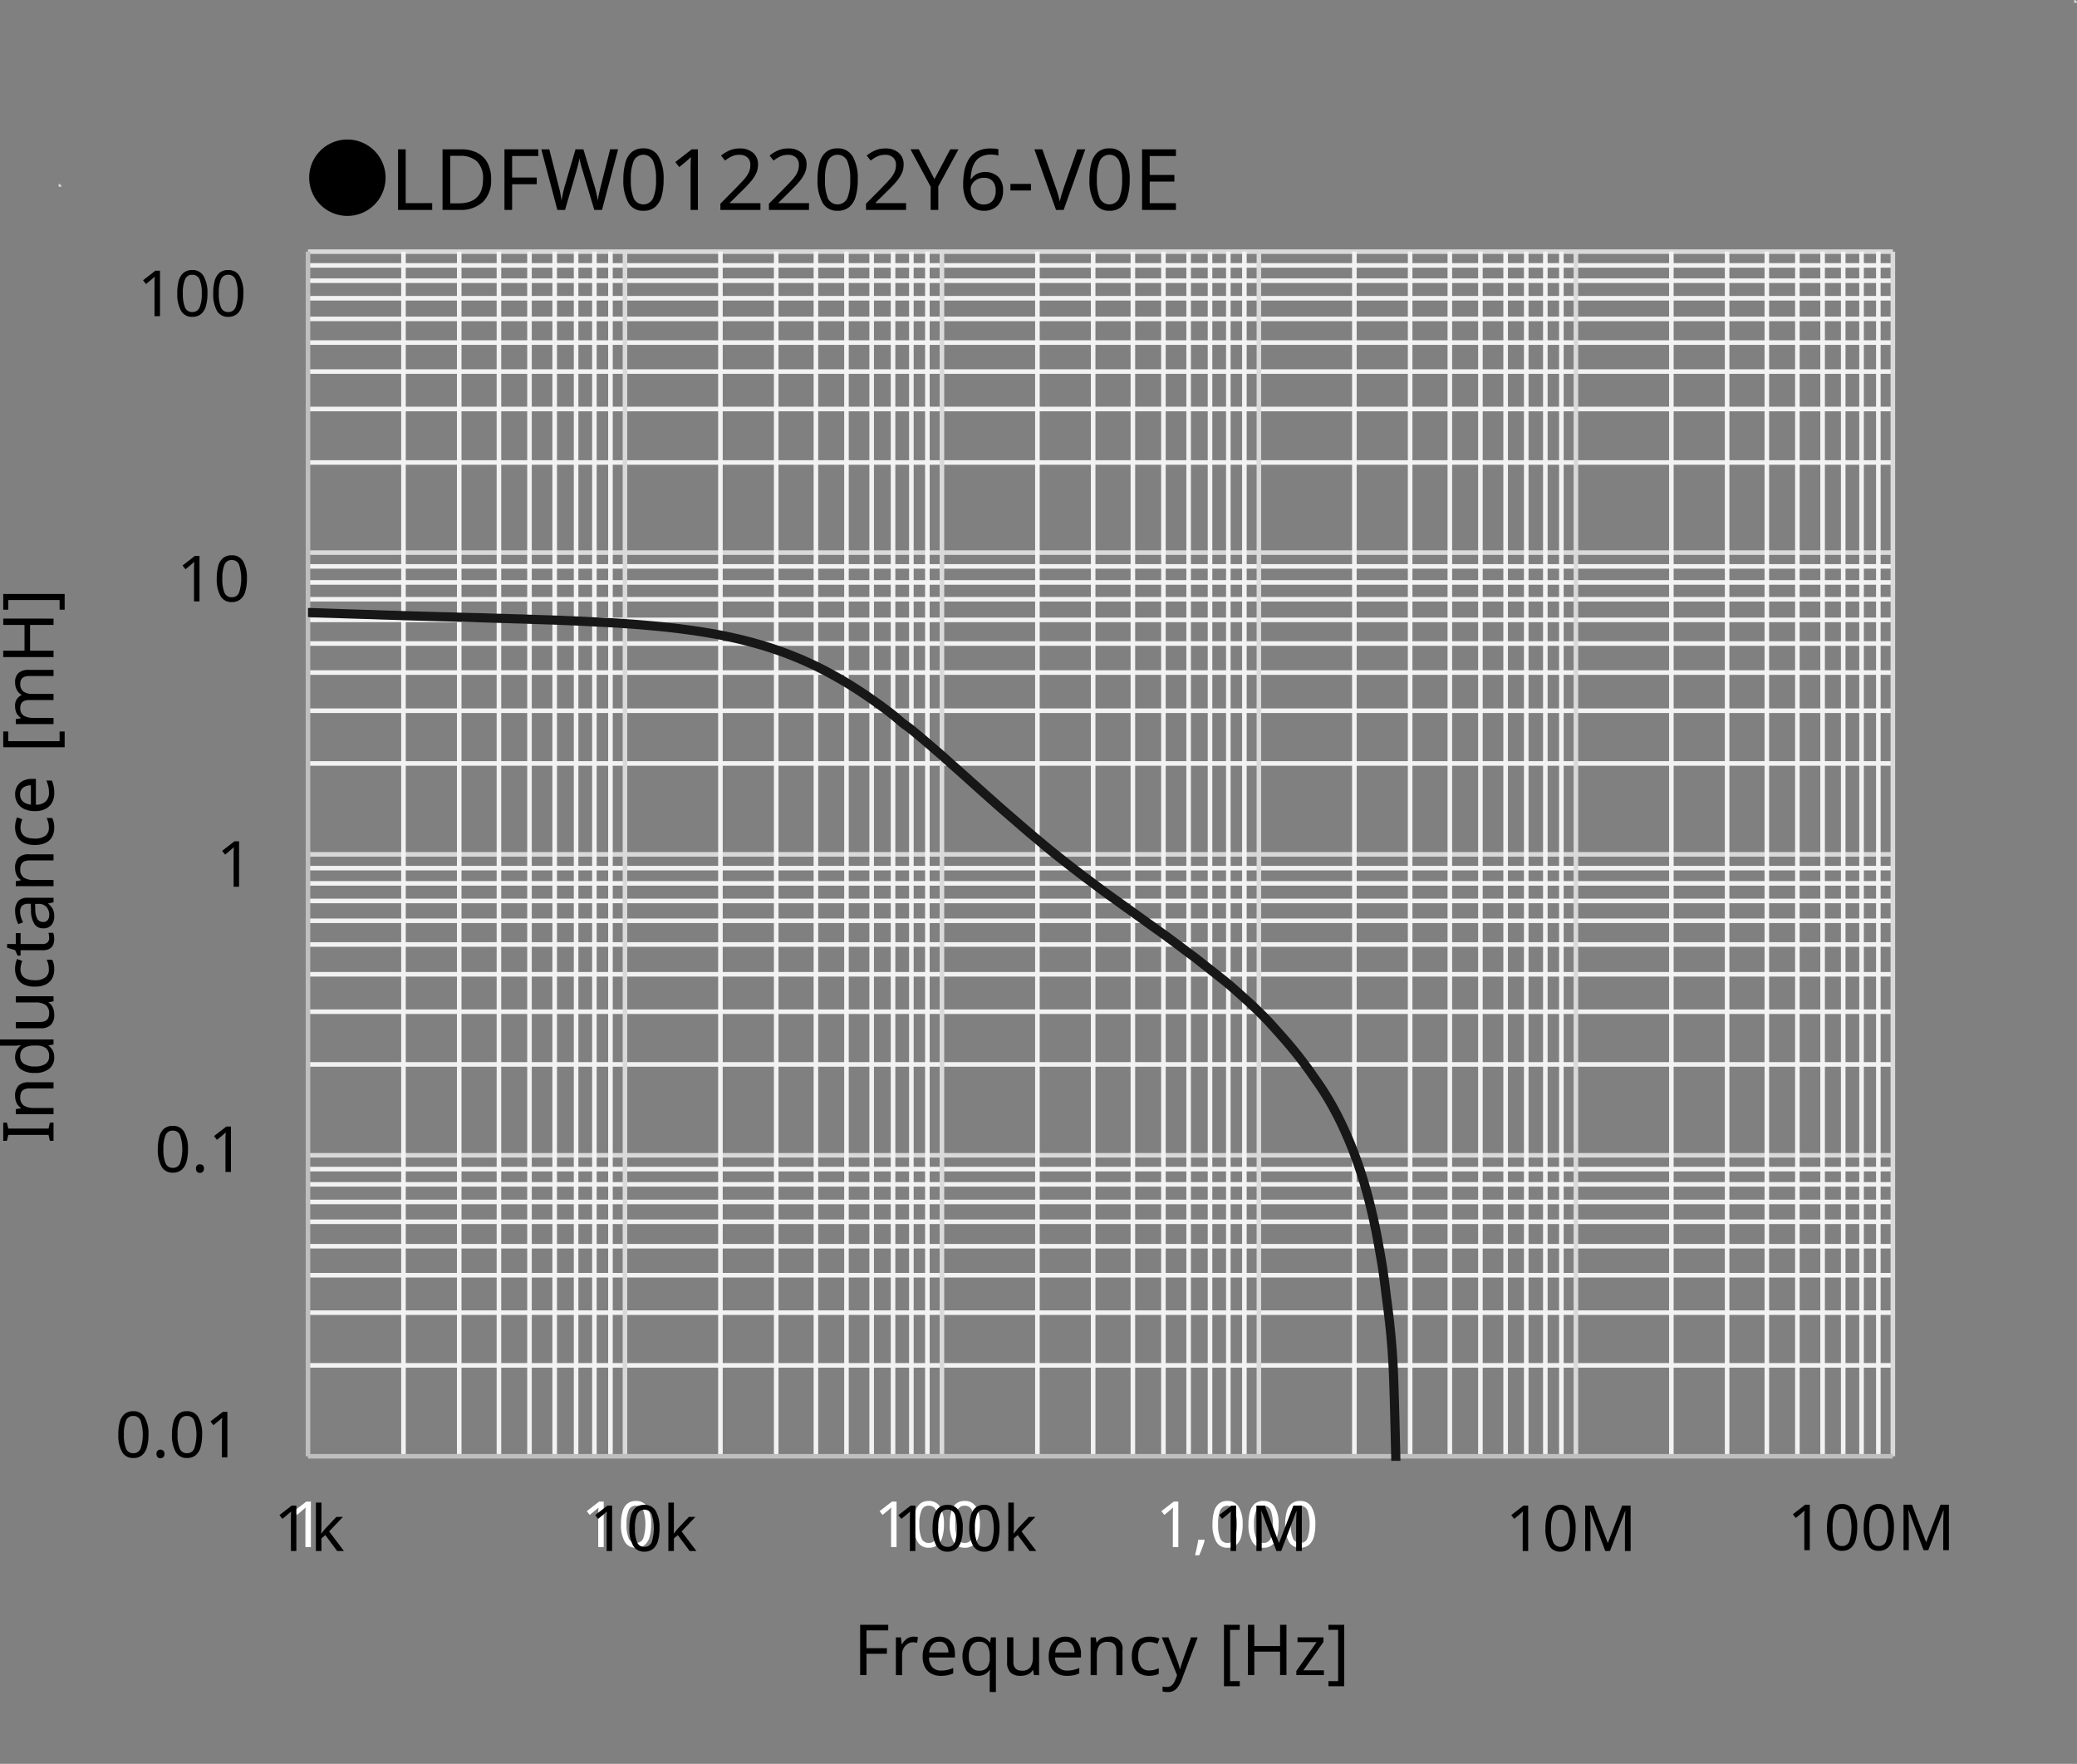 <svg xmlns="http://www.w3.org/2000/svg" xmlns:xlink="http://www.w3.org/1999/xlink" viewBox="0 0 293.692 249.377">
  <rect x="0" y="0" width="293.692" height="249.377" fill="#808080" stroke="none"/>
  <defs>
    <style>
      .cls-1, .cls-4, .cls-5, .cls-6, .cls-8 {
        fill: none;
      }

      .cls-1 {
        clip-rule: evenodd;
      }

      .cls-2 {
        fill: #fff;
      }

      .cls-3 {
        fill: #d9d9d9;
        fill-rule: evenodd;
      }

      .cls-4 {
        stroke: #f2f2f2;
      }

      .cls-4, .cls-5, .cls-6, .cls-8 {
        stroke-linejoin: round;
      }

      .cls-4, .cls-5, .cls-6 {
        stroke-width: 0.648px;
      }

      .cls-5 {
        stroke: #d9d9d9;
      }

      .cls-6 {
        stroke: #bfbfbf;
      }

      .cls-7 {
        clip-path: url(#clip-path);
      }

      .cls-8 {
        stroke: #181717;
        stroke-linecap: round;
        stroke-width: 1.296px;
      }
    </style>
    <clipPath id="clip-path" transform="translate(-0.966 17)">
      <polygon class="cls-1" points="44.517 189.543 269.157 189.543 269.157 18.579 44.517 18.579 44.517 189.543 44.517 189.543"/>
    </clipPath>
  </defs>
  <g id="レイヤー_2" data-name="レイヤー 2">
    <g>
      <g>
        <g>
          <g>
            <path d="M21.961,185.823a6.446,6.446,0,0,1-.215,1.782,2.261,2.261,0,0,1-.689,1.134,1.864,1.864,0,0,1-1.238.4,1.733,1.733,0,0,1-1.606-.877,4.808,4.808,0,0,1-.518-2.435,6.533,6.533,0,0,1,.212-1.782,2.227,2.227,0,0,1,.679-1.13,1.86,1.86,0,0,1,1.233-.391,1.761,1.761,0,0,1,1.611.869A4.674,4.674,0,0,1,21.961,185.823Zm-3.474,0a4.968,4.968,0,0,0,.3,1.98,1.05,1.05,0,0,0,1.03.657,1.064,1.064,0,0,0,1.031-.652,6.465,6.465,0,0,0,0-3.956,1.062,1.062,0,0,0-1.031-.657,1.05,1.05,0,0,0-1.03.657A4.938,4.938,0,0,0,18.487,185.823Z" transform="translate(-0.966 17)"/>
            <path d="M23.1,188.559a.52.52,0,0,1,.549-.6.621.621,0,0,1,.4.135.564.564,0,0,1,.171.468.58.58,0,0,1-.171.468.6.6,0,0,1-.4.144.563.563,0,0,1-.387-.144A.6.6,0,0,1,23.1,188.559Z" transform="translate(-0.966 17)"/>
            <path d="M29.548,185.823a6.446,6.446,0,0,1-.215,1.782,2.268,2.268,0,0,1-.689,1.134,1.864,1.864,0,0,1-1.238.4,1.733,1.733,0,0,1-1.606-.877,4.808,4.808,0,0,1-.518-2.435,6.533,6.533,0,0,1,.212-1.782,2.227,2.227,0,0,1,.679-1.13,1.858,1.858,0,0,1,1.233-.391,1.762,1.762,0,0,1,1.611.869A4.674,4.674,0,0,1,29.548,185.823Zm-3.474,0a4.968,4.968,0,0,0,.3,1.98,1.05,1.05,0,0,0,1.03.657,1.064,1.064,0,0,0,1.031-.652,6.465,6.465,0,0,0,0-3.956,1.062,1.062,0,0,0-1.031-.657,1.05,1.05,0,0,0-1.03.657A4.938,4.938,0,0,0,26.074,185.823Z" transform="translate(-0.966 17)"/>
            <path d="M33.121,189.045h-.774v-4.491q0-.387.009-.621t.027-.486a3.348,3.348,0,0,1-.265.242c-.081.067-.179.151-.293.253l-.684.558-.414-.531,1.737-1.35h.657Z" transform="translate(-0.966 17)"/>
          </g>
          <g>
            <path d="M27.547,145.48a6.439,6.439,0,0,1-.215,1.781,2.268,2.268,0,0,1-.689,1.135,1.869,1.869,0,0,1-1.238.4,1.733,1.733,0,0,1-1.606-.877,4.8,4.8,0,0,1-.518-2.434,6.535,6.535,0,0,1,.212-1.783,2.227,2.227,0,0,1,.679-1.13,1.865,1.865,0,0,1,1.233-.391,1.762,1.762,0,0,1,1.611.869A4.678,4.678,0,0,1,27.547,145.48Zm-3.474,0a4.963,4.963,0,0,0,.3,1.979,1.05,1.05,0,0,0,1.03.657,1.064,1.064,0,0,0,1.031-.652,6.465,6.465,0,0,0,0-3.956,1.061,1.061,0,0,0-1.031-.656,1.049,1.049,0,0,0-1.03.656A4.944,4.944,0,0,0,24.073,145.48Z" transform="translate(-0.966 17)"/>
            <path d="M28.681,148.215a.52.52,0,0,1,.549-.6.621.621,0,0,1,.4.135.564.564,0,0,1,.171.468.582.582,0,0,1-.171.469.6.6,0,0,1-.4.143.567.567,0,0,1-.387-.143A.6.6,0,0,1,28.681,148.215Z" transform="translate(-0.966 17)"/>
            <path d="M33.622,148.7h-.774V144.21q0-.387.009-.621c.006-.155.015-.317.027-.485-.1.095-.184.176-.265.242s-.179.15-.293.253l-.684.557-.414-.531,1.737-1.35h.657Z" transform="translate(-0.966 17)"/>
          </g>
          <path d="M34.77,108.373H34v-4.491q0-.387.009-.621c.006-.156.015-.319.027-.487a3.406,3.406,0,0,1-.266.244c-.081.066-.179.15-.292.252l-.684.558-.415-.531,1.738-1.35h.657Z" transform="translate(-0.966 17)"/>
          <g>
            <path d="M29.176,68.029H28.4V63.538q0-.387.009-.62c.006-.157.015-.319.027-.487a3.583,3.583,0,0,1-.266.243c-.081.066-.178.15-.292.252l-.684.558-.414-.531L28.519,61.6h.657Z" transform="translate(-0.966 17)"/>
            <path d="M35.881,64.807a6.406,6.406,0,0,1-.216,1.782,2.251,2.251,0,0,1-.688,1.134,1.865,1.865,0,0,1-1.238.4,1.735,1.735,0,0,1-1.607-.877,4.809,4.809,0,0,1-.517-2.435,6.541,6.541,0,0,1,.211-1.782,2.221,2.221,0,0,1,.68-1.129,1.858,1.858,0,0,1,1.233-.392,1.762,1.762,0,0,1,1.611.869A4.674,4.674,0,0,1,35.881,64.807Zm-3.474,0a4.968,4.968,0,0,0,.3,1.98,1.05,1.05,0,0,0,1.031.657,1.063,1.063,0,0,0,1.031-.652,6.465,6.465,0,0,0,0-3.956,1.063,1.063,0,0,0-1.031-.657,1.051,1.051,0,0,0-1.031.657A4.941,4.941,0,0,0,32.407,64.807Z" transform="translate(-0.966 17)"/>
          </g>
          <g>
            <path d="M23.59,27.7h-.774V23.21q0-.387.009-.621t.027-.486a3.583,3.583,0,0,1-.266.243c-.081.066-.178.15-.292.252l-.684.558-.414-.531,1.737-1.35h.657Z" transform="translate(-0.966 17)"/>
            <path d="M30.3,24.479a6.406,6.406,0,0,1-.216,1.782,2.259,2.259,0,0,1-.688,1.134,1.865,1.865,0,0,1-1.238.4,1.735,1.735,0,0,1-1.607-.877,4.809,4.809,0,0,1-.517-2.435A6.536,6.536,0,0,1,26.24,22.7a2.221,2.221,0,0,1,.68-1.129,1.858,1.858,0,0,1,1.233-.392,1.763,1.763,0,0,1,1.611.868A4.681,4.681,0,0,1,30.3,24.479Zm-3.474,0a4.947,4.947,0,0,0,.3,1.98,1.049,1.049,0,0,0,1.03.657,1.062,1.062,0,0,0,1.031-.652,4.839,4.839,0,0,0,.31-1.985,4.812,4.812,0,0,0-.31-1.971,1.062,1.062,0,0,0-1.031-.657,1.049,1.049,0,0,0-1.03.657A4.92,4.92,0,0,0,26.821,24.479Z" transform="translate(-0.966 17)"/>
            <path d="M35.38,24.479a6.406,6.406,0,0,1-.216,1.782,2.259,2.259,0,0,1-.688,1.134,1.865,1.865,0,0,1-1.238.4,1.735,1.735,0,0,1-1.607-.877,4.809,4.809,0,0,1-.517-2.435,6.536,6.536,0,0,1,.211-1.782,2.221,2.221,0,0,1,.68-1.129,1.858,1.858,0,0,1,1.233-.392,1.763,1.763,0,0,1,1.611.868A4.681,4.681,0,0,1,35.38,24.479Zm-3.474,0a4.947,4.947,0,0,0,.3,1.98,1.049,1.049,0,0,0,1.03.657,1.062,1.062,0,0,0,1.031-.652,4.839,4.839,0,0,0,.31-1.985,4.812,4.812,0,0,0-.31-1.971,1.062,1.062,0,0,0-1.031-.657,1.049,1.049,0,0,0-1.03.657A4.92,4.92,0,0,0,31.906,24.479Z" transform="translate(-0.966 17)"/>
          </g>
          <path class="cls-2" d="M44.926,201.732h-.774v-4.491q0-.387.009-.621c.006-.155.015-.317.027-.485a3.346,3.346,0,0,1-.266.242c-.081.066-.178.15-.292.253l-.684.558-.414-.532,1.737-1.349h.657Z" transform="translate(-0.966 17)"/>
          <g>
            <path class="cls-2" d="M86.332,201.732h-.774v-4.491q0-.387.009-.621c.006-.155.015-.317.027-.485a3.348,3.348,0,0,1-.265.242c-.081.066-.179.15-.293.253l-.684.558-.414-.532,1.737-1.349h.657Z" transform="translate(-0.966 17)"/>
            <path class="cls-2" d="M93.037,198.511a6.4,6.4,0,0,1-.216,1.781,2.267,2.267,0,0,1-.688,1.135,1.87,1.87,0,0,1-1.238.4,1.732,1.732,0,0,1-1.606-.877,4.794,4.794,0,0,1-.518-2.434,6.531,6.531,0,0,1,.211-1.782,2.227,2.227,0,0,1,.68-1.13,1.858,1.858,0,0,1,1.233-.392,1.762,1.762,0,0,1,1.611.869A4.678,4.678,0,0,1,93.037,198.511Zm-3.474,0a4.959,4.959,0,0,0,.3,1.979,1.048,1.048,0,0,0,1.03.657,1.062,1.062,0,0,0,1.031-.652,6.465,6.465,0,0,0,0-3.956,1.063,1.063,0,0,0-1.031-.656,1.05,1.05,0,0,0-1.03.656A4.947,4.947,0,0,0,89.563,198.511Z" transform="translate(-0.966 17)"/>
          </g>
          <g>
            <path class="cls-2" d="M127.738,201.732h-.774v-4.491q0-.387.01-.621c0-.155.014-.317.026-.485a3.348,3.348,0,0,1-.265.242c-.081.066-.179.15-.293.253l-.684.558-.414-.532,1.738-1.349h.656Z" transform="translate(-0.966 17)"/>
            <path class="cls-2" d="M134.443,198.511a6.439,6.439,0,0,1-.215,1.781,2.275,2.275,0,0,1-.689,1.135,1.869,1.869,0,0,1-1.238.4,1.733,1.733,0,0,1-1.606-.877,4.8,4.8,0,0,1-.518-2.434,6.528,6.528,0,0,1,.212-1.782,2.219,2.219,0,0,1,.679-1.13,1.86,1.86,0,0,1,1.233-.392,1.762,1.762,0,0,1,1.611.869A4.678,4.678,0,0,1,134.443,198.511Zm-3.474,0a4.959,4.959,0,0,0,.3,1.979,1.049,1.049,0,0,0,1.03.657,1.062,1.062,0,0,0,1.031-.652,6.465,6.465,0,0,0,0-3.956,1.063,1.063,0,0,0-1.031-.656,1.051,1.051,0,0,0-1.03.656A4.947,4.947,0,0,0,130.969,198.511Z" transform="translate(-0.966 17)"/>
            <path class="cls-2" d="M139.528,198.511a6.4,6.4,0,0,1-.216,1.781,2.267,2.267,0,0,1-.688,1.135,1.869,1.869,0,0,1-1.238.4,1.733,1.733,0,0,1-1.606-.877,4.8,4.8,0,0,1-.518-2.434,6.528,6.528,0,0,1,.212-1.782,2.219,2.219,0,0,1,.679-1.13,1.858,1.858,0,0,1,1.233-.392,1.762,1.762,0,0,1,1.611.869A4.678,4.678,0,0,1,139.528,198.511Zm-3.474,0a4.959,4.959,0,0,0,.3,1.979,1.049,1.049,0,0,0,1.03.657,1.062,1.062,0,0,0,1.031-.652,6.465,6.465,0,0,0,0-3.956,1.063,1.063,0,0,0-1.031-.656,1.051,1.051,0,0,0-1.03.656A4.947,4.947,0,0,0,136.054,198.511Z" transform="translate(-0.966 17)"/>
          </g>
          <g>
            <path class="cls-2" d="M167.583,201.732h-.775v-4.491q0-.387.009-.621c.006-.155.016-.317.027-.485a3.181,3.181,0,0,1-.265.242c-.081.066-.179.15-.292.253l-.685.558-.414-.532,1.737-1.349h.658Z" transform="translate(-0.966 17)"/>
            <path class="cls-2" d="M171.246,200.689l.062.1a10.443,10.443,0,0,1-.342,1.049c-.143.381-.288.733-.431,1.058h-.585q.126-.513.257-1.125t.193-1.08Z" transform="translate(-0.966 17)"/>
            <path class="cls-2" d="M176.681,198.511a6.4,6.4,0,0,1-.216,1.781,2.274,2.274,0,0,1-.688,1.135,1.869,1.869,0,0,1-1.237.4,1.734,1.734,0,0,1-1.607-.877,4.8,4.8,0,0,1-.517-2.434,6.574,6.574,0,0,1,.21-1.782,2.22,2.22,0,0,1,.68-1.13,1.859,1.859,0,0,1,1.234-.392,1.761,1.761,0,0,1,1.61.869A4.678,4.678,0,0,1,176.681,198.511Zm-3.473,0a4.965,4.965,0,0,0,.3,1.979,1.05,1.05,0,0,0,1.032.657,1.062,1.062,0,0,0,1.03-.652,6.465,6.465,0,0,0,0-3.956,1.138,1.138,0,0,0-2.062,0A4.953,4.953,0,0,0,173.208,198.511Z" transform="translate(-0.966 17)"/>
            <path class="cls-2" d="M181.766,198.511a6.4,6.4,0,0,1-.216,1.781,2.274,2.274,0,0,1-.688,1.135,1.869,1.869,0,0,1-1.237.4,1.734,1.734,0,0,1-1.607-.877,4.794,4.794,0,0,1-.518-2.434,6.57,6.57,0,0,1,.211-1.782,2.22,2.22,0,0,1,.68-1.13,1.859,1.859,0,0,1,1.234-.392,1.761,1.761,0,0,1,1.61.869A4.678,4.678,0,0,1,181.766,198.511Zm-3.474,0a4.962,4.962,0,0,0,.3,1.979,1.05,1.05,0,0,0,1.032.657,1.062,1.062,0,0,0,1.03-.652,6.465,6.465,0,0,0,0-3.956,1.138,1.138,0,0,0-2.062,0A4.95,4.95,0,0,0,178.292,198.511Z" transform="translate(-0.966 17)"/>
            <path class="cls-2" d="M186.958,198.511a6.439,6.439,0,0,1-.215,1.781,2.275,2.275,0,0,1-.689,1.135,1.866,1.866,0,0,1-1.237.4,1.734,1.734,0,0,1-1.607-.877,4.805,4.805,0,0,1-.517-2.434,6.531,6.531,0,0,1,.211-1.782,2.212,2.212,0,0,1,.679-1.13,1.859,1.859,0,0,1,1.234-.392,1.759,1.759,0,0,1,1.61.869A4.668,4.668,0,0,1,186.958,198.511Zm-3.473,0a4.944,4.944,0,0,0,.3,1.979,1.05,1.05,0,0,0,1.031.657,1.062,1.062,0,0,0,1.03-.652,6.446,6.446,0,0,0,0-3.956,1.137,1.137,0,0,0-2.061,0A4.932,4.932,0,0,0,183.485,198.511Z" transform="translate(-0.966 17)"/>
          </g>
          <g>
            <path d="M8.536,141.726v2.569H8.018l-.189-.837H2.141l-.2.837H1.424v-2.569h.518l.2.836H7.829l.189-.836Z" transform="translate(-0.966 17)"/>
            <path d="M3.1,137.951a2.01,2.01,0,0,1,.467-1.444,2,2,0,0,1,1.495-.488H8.536v.866H5.119q-1.284,0-1.285,1.2a1.375,1.375,0,0,0,.5,1.226,2.549,2.549,0,0,0,1.434.339H8.536v.876H3.2v-.707l.727-.13v-.05a1.576,1.576,0,0,1-.622-.717A2.352,2.352,0,0,1,3.1,137.951Z" transform="translate(-0.966 17)"/>
            <path d="M8.635,132.5a2,2,0,0,1-.692,1.594,3.094,3.094,0,0,1-2.067.6,3.115,3.115,0,0,1-2.076-.6,2.231,2.231,0,0,1-.473-2.61,2.141,2.141,0,0,1,.557-.642v-.06c-.086.014-.214.027-.383.04s-.3.02-.4.02H.966v-.876h7.57v.707l-.718.129v.04a2.054,2.054,0,0,1,.578.638A1.961,1.961,0,0,1,8.635,132.5Zm-.727-.14a1.386,1.386,0,0,0-.463-1.189,2.337,2.337,0,0,0-1.4-.344H5.886a2.944,2.944,0,0,0-1.529.328,1.315,1.315,0,0,0-.532,1.216,1.17,1.17,0,0,0,.562,1.061,2.823,2.823,0,0,0,1.509.353,2.656,2.656,0,0,0,1.484-.353A1.2,1.2,0,0,0,7.908,132.362Z" transform="translate(-0.966 17)"/>
            <path d="M3.2,123.857H8.536v.717l-.707.13v.04a1.521,1.521,0,0,1,.612.717,2.486,2.486,0,0,1,.194.976,2.044,2.044,0,0,1-.463,1.455,1.962,1.962,0,0,1-1.479.487H3.2v-.886H6.633q1.275,0,1.275-1.185a1.393,1.393,0,0,0-.5-1.231,2.523,2.523,0,0,0-1.434-.344H3.2Z" transform="translate(-0.966 17)"/>
            <path d="M8.635,120.053a2.667,2.667,0,0,1-.289,1.265,2.023,2.023,0,0,1-.9.862,3.38,3.38,0,0,1-1.554.313,3.455,3.455,0,0,1-1.6-.323,2.057,2.057,0,0,1-.906-.892,2.8,2.8,0,0,1-.288-1.285,3.651,3.651,0,0,1,.084-.782,2.794,2.794,0,0,1,.2-.622l.727.268a5.451,5.451,0,0,0-.169.559,2.469,2.469,0,0,0-.08.6q0,1.575,2.022,1.574a2.437,2.437,0,0,0,1.479-.384,1.33,1.33,0,0,0,.513-1.14,2.993,2.993,0,0,0-.089-.767,3.652,3.652,0,0,0-.22-.617h.777a2.493,2.493,0,0,1,.215.593A3.569,3.569,0,0,1,8.635,120.053Z" transform="translate(-0.966 17)"/>
            <path d="M7.918,115.63a2.874,2.874,0,0,0-.03-.408,1.611,1.611,0,0,0-.079-.338h.667a1.473,1.473,0,0,1,.114.4,2.916,2.916,0,0,1,.045.5,2.03,2.03,0,0,1-.144.773,1.19,1.19,0,0,1-.5.572,1.923,1.923,0,0,1-1.006.22H3.875v.757H3.456l-.349-.768-1.135-.348v-.518H3.2v-1.544h.678v1.544H6.962a.979.979,0,0,0,.722-.235A.812.812,0,0,0,7.918,115.63Z" transform="translate(-0.966 17)"/>
            <path d="M3.107,111.846a2.083,2.083,0,0,1,.429-1.445,1.767,1.767,0,0,1,1.364-.468H8.536v.637l-.757.17v.039a2.445,2.445,0,0,1,.647.738,2.242,2.242,0,0,1,.209,1.055,1.864,1.864,0,0,1-.383,1.2,1.444,1.444,0,0,1-1.2.479,1.4,1.4,0,0,1-1.23-.628,3.631,3.631,0,0,1-.473-1.932l-.031-.906H5a1.208,1.208,0,0,0-.926.288,1.185,1.185,0,0,0-.26.818,2.536,2.536,0,0,0,.125.8,5.755,5.755,0,0,0,.284.707l-.658.269a4.043,4.043,0,0,1-.323-.826A3.661,3.661,0,0,1,3.107,111.846ZM5.926,110.8l.03.787a2.648,2.648,0,0,0,.319,1.379.916.916,0,0,0,.787.384.774.774,0,0,0,.657-.275,1.124,1.124,0,0,0,.209-.7,1.7,1.7,0,0,0-.373-1.12A1.406,1.406,0,0,0,6.4,110.8Z" transform="translate(-0.966 17)"/>
            <path d="M3.1,105.721a2.013,2.013,0,0,1,.467-1.445,2,2,0,0,1,1.495-.488H8.536v.866H5.119q-1.284,0-1.285,1.2a1.373,1.373,0,0,0,.5,1.225,2.541,2.541,0,0,0,1.434.339H8.536v.876H3.2v-.707l.727-.13v-.05a1.579,1.579,0,0,1-.622-.716A2.352,2.352,0,0,1,3.1,105.721Z" transform="translate(-0.966 17)"/>
            <path d="M8.635,100.023a2.667,2.667,0,0,1-.289,1.265,2.026,2.026,0,0,1-.9.861,3.38,3.38,0,0,1-1.554.314,3.455,3.455,0,0,1-1.6-.323,2.052,2.052,0,0,1-.906-.892A2.8,2.8,0,0,1,3.1,99.963a3.635,3.635,0,0,1,.084-.781,2.787,2.787,0,0,1,.2-.623l.727.269a5.278,5.278,0,0,0-.169.558,2.469,2.469,0,0,0-.08.6q0,1.573,2.022,1.574a2.444,2.444,0,0,0,1.479-.383,1.332,1.332,0,0,0,.513-1.141,2.993,2.993,0,0,0-.089-.767,3.728,3.728,0,0,0-.22-.618h.777a2.525,2.525,0,0,1,.215.593A3.585,3.585,0,0,1,8.635,100.023Z" transform="translate(-0.966 17)"/>
            <path d="M3.1,95.322a2.24,2.24,0,0,1,.3-1.175,1.952,1.952,0,0,1,.842-.762,2.872,2.872,0,0,1,1.27-.264h.528v3.655a2.014,2.014,0,0,0,1.379-.463,1.616,1.616,0,0,0,.473-1.24,3.816,3.816,0,0,0-.095-.9,5.147,5.147,0,0,0-.273-.813h.767a4.252,4.252,0,0,1,.264.808,4.642,4.642,0,0,1,.084.945,2.819,2.819,0,0,1-.308,1.345,2.156,2.156,0,0,1-.917.9,3.166,3.166,0,0,1-1.5.325,3.524,3.524,0,0,1-1.5-.294,2.175,2.175,0,0,1-1.3-2.067Zm.716.01a1.267,1.267,0,0,0,.4.991,1.9,1.9,0,0,0,1.12.433V94.037a1.872,1.872,0,0,0-1.1.319A1.128,1.128,0,0,0,3.814,95.332Z" transform="translate(-0.966 17)"/>
            <path d="M10.109,86.418v2.23H1.424v-2.23h.717v1.374H9.392V86.418Z" transform="translate(-0.966 17)"/>
            <path d="M3.1,79.516a1.791,1.791,0,0,1,.467-1.354,2.108,2.108,0,0,1,1.495-.449H8.536v.867H5.1q-1.266,0-1.266,1.086a1.293,1.293,0,0,0,.449,1.11,2.158,2.158,0,0,0,1.3.334H8.536v.866H5.1q-1.266,0-1.266,1.1a1.207,1.207,0,0,0,.5,1.116,2.748,2.748,0,0,0,1.434.308H8.536v.876H3.2v-.707l.727-.129v-.05a1.561,1.561,0,0,1-.622-.672,2.05,2.05,0,0,1-.2-.9,1.579,1.579,0,0,1,.9-1.634V81.23a1.669,1.669,0,0,1-.678-.728A2.254,2.254,0,0,1,3.1,79.516Z" transform="translate(-0.966 17)"/>
            <path d="M8.536,70.462v.9H5.219V75H8.536v.9H1.424V75H4.432V71.359H1.424v-.9Z" transform="translate(-0.966 17)"/>
            <path d="M9.392,69.208V67.833H2.141v1.375H1.424V66.977h8.685v2.231Z" transform="translate(-0.966 17)"/>
          </g>
          <g>
            <path d="M123.492,219.834h-.9v-7.111h3.973v.787h-3.077v2.519h2.888v.787h-2.888Z" transform="translate(-0.966 17)"/>
            <path d="M130.135,214.4c.1,0,.206,0,.319.015a2.541,2.541,0,0,1,.309.045l-.11.807a2.516,2.516,0,0,0-.288-.05,2.245,2.245,0,0,0-.289-.021,1.425,1.425,0,0,0-.767.225,1.612,1.612,0,0,0-.573.627,1.979,1.979,0,0,0-.214.941v2.849h-.876V214.5h.716l.1.977h.04a2.517,2.517,0,0,1,.663-.757A1.539,1.539,0,0,1,130.135,214.4Z" transform="translate(-0.966 17)"/>
            <path d="M133.791,214.4a2.243,2.243,0,0,1,1.175.3,1.963,1.963,0,0,1,.762.842,2.872,2.872,0,0,1,.264,1.27v.528h-3.656a2.017,2.017,0,0,0,.464,1.38,1.616,1.616,0,0,0,1.24.473,3.875,3.875,0,0,0,.9-.095,5.045,5.045,0,0,0,.812-.274v.767a4.2,4.2,0,0,1-.807.264,4.639,4.639,0,0,1-.946.085,2.808,2.808,0,0,1-1.345-.309,2.17,2.17,0,0,1-.9-.916,3.17,3.17,0,0,1-.324-1.5,3.524,3.524,0,0,1,.294-1.5,2.232,2.232,0,0,1,.827-.966A2.266,2.266,0,0,1,133.791,214.4Zm-.01.717a1.262,1.262,0,0,0-.991.4,1.9,1.9,0,0,0-.434,1.12h2.72a1.882,1.882,0,0,0-.319-1.1A1.127,1.127,0,0,0,133.781,215.113Z" transform="translate(-0.966 17)"/>
            <path d="M140.912,222.225v-2.282c0-.119,0-.258.009-.418a3.39,3.39,0,0,1,.04-.408H140.9a1.927,1.927,0,0,1-.633.577,2.015,2.015,0,0,1-1.041.24,1.978,1.978,0,0,1-1.568-.693,3.836,3.836,0,0,1,.009-4.143,2.011,2.011,0,0,1,1.589-.7,1.977,1.977,0,0,1,1.026.239,2.006,2.006,0,0,1,.637.588h.04l.13-.728h.7v7.73Zm-1.514-3.019a1.377,1.377,0,0,0,1.165-.453,2.309,2.309,0,0,0,.358-1.389v-.179a2.859,2.859,0,0,0-.338-1.539,1.325,1.325,0,0,0-1.206-.523,1.168,1.168,0,0,0-1.065.563,2.845,2.845,0,0,0-.349,1.508,2.693,2.693,0,0,0,.349,1.48A1.2,1.2,0,0,0,139.4,219.206Z" transform="translate(-0.966 17)"/>
            <path d="M147.894,214.5v5.339h-.717l-.13-.707h-.04a1.523,1.523,0,0,1-.716.612,2.469,2.469,0,0,1-.976.195,2.045,2.045,0,0,1-1.455-.463,1.963,1.963,0,0,1-.487-1.48v-3.5h.885v3.437q0,1.274,1.186,1.274a1.389,1.389,0,0,0,1.23-.5,2.518,2.518,0,0,0,.344-1.435V214.5Z" transform="translate(-0.966 17)"/>
            <path d="M151.619,214.4a2.243,2.243,0,0,1,1.175.3,1.963,1.963,0,0,1,.762.842,2.872,2.872,0,0,1,.264,1.27v.528h-3.655a2.021,2.021,0,0,0,.462,1.38,1.619,1.619,0,0,0,1.241.473,3.875,3.875,0,0,0,.9-.095,5.012,5.012,0,0,0,.812-.274v.767a4.173,4.173,0,0,1-.807.264,4.639,4.639,0,0,1-.946.085,2.813,2.813,0,0,1-1.345-.309,2.165,2.165,0,0,1-.9-.916,3.17,3.17,0,0,1-.324-1.5,3.524,3.524,0,0,1,.294-1.5,2.244,2.244,0,0,1,.826-.966A2.272,2.272,0,0,1,151.619,214.4Zm-.01.717a1.264,1.264,0,0,0-.991.4,1.9,1.9,0,0,0-.434,1.12h2.72a1.868,1.868,0,0,0-.32-1.1A1.125,1.125,0,0,0,151.609,215.113Z" transform="translate(-0.966 17)"/>
            <path d="M157.753,214.4a1.7,1.7,0,0,1,1.933,1.962v3.476h-.866v-3.416q0-1.284-1.195-1.285a1.377,1.377,0,0,0-1.226.5,2.541,2.541,0,0,0-.339,1.434v2.769h-.876V214.5h.707l.13.728h.05a1.567,1.567,0,0,1,.717-.623A2.348,2.348,0,0,1,157.753,214.4Z" transform="translate(-0.966 17)"/>
            <path d="M163.452,219.934a2.68,2.68,0,0,1-1.266-.289,2.034,2.034,0,0,1-.861-.9,3.377,3.377,0,0,1-.314-1.554,3.46,3.46,0,0,1,.323-1.6,2.052,2.052,0,0,1,.892-.906,2.79,2.79,0,0,1,1.285-.289,3.576,3.576,0,0,1,.782.085,2.77,2.77,0,0,1,.623.2l-.269.727a5.36,5.36,0,0,0-.559-.17,2.464,2.464,0,0,0-.6-.079q-1.575,0-1.575,2.022a2.439,2.439,0,0,0,.384,1.479,1.333,1.333,0,0,0,1.141.513,2.982,2.982,0,0,0,.766-.09,3.787,3.787,0,0,0,.618-.219v.777a2.421,2.421,0,0,1-.593.213A3.51,3.51,0,0,1,163.452,219.934Z" transform="translate(-0.966 17)"/>
            <path d="M165.253,214.5h.937l1.155,3.038q.15.41.269.767a5.029,5.029,0,0,1,.179.687h.04c.041-.166.1-.383.19-.652s.176-.539.269-.812l1.085-3.028h.947l-2.3,6.076a3.475,3.475,0,0,1-.728,1.205,1.62,1.62,0,0,1-1.214.449,3.01,3.01,0,0,1-.419-.026q-.18-.024-.309-.054v-.7c.073.014.161.027.264.04a2.409,2.409,0,0,0,.324.02,1.037,1.037,0,0,0,.737-.259,1.847,1.847,0,0,0,.448-.686l.279-.708Z" transform="translate(-0.966 17)"/>
            <path d="M176.27,221.407h-2.231v-8.684h2.231v.716H174.9v7.251h1.375Z" transform="translate(-0.966 17)"/>
            <path d="M182.873,219.834h-.9v-3.316h-3.645v3.316h-.9v-7.111h.9v3.008h3.645v-3.008h.9Z" transform="translate(-0.966 17)"/>
            <path d="M188.171,219.834h-3.9v-.578l2.868-4.083h-2.7V214.5H188.1v.657l-2.828,4h2.9Z" transform="translate(-0.966 17)"/>
            <path d="M188.809,220.69h1.374v-7.251h-1.374v-.716h2.232v8.684h-2.232Z" transform="translate(-0.966 17)"/>
          </g>
          <g>
            <path d="M42.871,202.287H42.1V197.8q0-.387.009-.621c.006-.155.015-.318.027-.486a3.586,3.586,0,0,1-.265.243c-.081.066-.179.15-.293.253l-.684.557-.414-.531,1.737-1.35h.657Z" transform="translate(-0.966 17)"/>
            <path d="M46.417,195.447v3.574c0,.1,0,.221-.013.377s-.017.291-.023.405h.036c.036-.048.09-.116.162-.207l.221-.275c.075-.092.139-.169.193-.229l1.539-1.629h.927l-1.953,2.061,2.088,2.763H48.64l-1.674-2.25-.549.477v1.773h-.783v-6.84Z" transform="translate(-0.966 17)"/>
            <path d="M87.52,202.287h-.774V197.8q0-.387.009-.621c.006-.155.015-.318.027-.486a3.583,3.583,0,0,1-.266.243c-.081.066-.179.15-.292.253l-.684.557-.415-.531,1.738-1.35h.657Z" transform="translate(-0.966 17)"/>
            <path d="M94.225,199.065a6.438,6.438,0,0,1-.216,1.782,2.261,2.261,0,0,1-.689,1.134,1.863,1.863,0,0,1-1.237.4,1.734,1.734,0,0,1-1.607-.877,4.806,4.806,0,0,1-.518-2.435,6.533,6.533,0,0,1,.212-1.782,2.229,2.229,0,0,1,.68-1.13,1.863,1.863,0,0,1,1.233-.391,1.76,1.76,0,0,1,1.61.869A4.676,4.676,0,0,1,94.225,199.065Zm-3.475,0a4.968,4.968,0,0,0,.3,1.98,1.051,1.051,0,0,0,1.031.657,1.063,1.063,0,0,0,1.03-.652,6.465,6.465,0,0,0,0-3.956,1.137,1.137,0,0,0-2.061,0A4.938,4.938,0,0,0,90.75,199.065Z" transform="translate(-0.966 17)"/>
            <path d="M96.258,195.447v3.574c0,.1,0,.221-.013.377s-.016.291-.022.405h.035c.036-.048.091-.116.162-.207l.221-.275c.075-.092.139-.169.193-.229l1.54-1.629H99.3l-1.952,2.061,2.088,2.763h-.955l-1.673-2.25-.55.477v1.773h-.782v-6.84Z" transform="translate(-0.966 17)"/>
            <path d="M130.4,202.287h-.774V197.8q0-.387.009-.621c.006-.155.015-.318.027-.486a3.586,3.586,0,0,1-.265.243c-.081.066-.179.15-.293.253l-.684.557-.414-.531,1.737-1.35h.657Z" transform="translate(-0.966 17)"/>
            <path d="M137.1,199.065a6.4,6.4,0,0,1-.216,1.782,2.259,2.259,0,0,1-.688,1.134,1.865,1.865,0,0,1-1.238.4,1.732,1.732,0,0,1-1.606-.877,4.8,4.8,0,0,1-.518-2.435,6.536,6.536,0,0,1,.211-1.782,2.235,2.235,0,0,1,.68-1.13,1.863,1.863,0,0,1,1.233-.391,1.762,1.762,0,0,1,1.611.869A4.677,4.677,0,0,1,137.1,199.065Zm-3.474,0a4.968,4.968,0,0,0,.3,1.98,1.049,1.049,0,0,0,1.03.657,1.064,1.064,0,0,0,1.031-.652,6.465,6.465,0,0,0,0-3.956,1.061,1.061,0,0,0-1.031-.656,1.048,1.048,0,0,0-1.03.656A4.938,4.938,0,0,0,133.626,199.065Z" transform="translate(-0.966 17)"/>
            <path d="M142.293,199.065a6.4,6.4,0,0,1-.216,1.782,2.266,2.266,0,0,1-.688,1.134,1.865,1.865,0,0,1-1.238.4,1.735,1.735,0,0,1-1.607-.877,4.807,4.807,0,0,1-.517-2.435,6.536,6.536,0,0,1,.211-1.782,2.229,2.229,0,0,1,.68-1.13,1.863,1.863,0,0,1,1.233-.391,1.76,1.76,0,0,1,1.611.869A4.677,4.677,0,0,1,142.293,199.065Zm-3.474,0a4.95,4.95,0,0,0,.3,1.98,1.049,1.049,0,0,0,1.03.657,1.064,1.064,0,0,0,1.031-.652,6.446,6.446,0,0,0,0-3.956,1.061,1.061,0,0,0-1.031-.656,1.048,1.048,0,0,0-1.03.656A4.92,4.92,0,0,0,138.819,199.065Z" transform="translate(-0.966 17)"/>
            <path d="M144.327,195.447v3.574c0,.1,0,.221-.014.377s-.017.291-.022.405h.036c.036-.048.09-.116.162-.207l.22-.275c.076-.092.14-.169.194-.229l1.539-1.629h.927l-1.953,2.061,2.087,2.763h-.953l-1.675-2.25-.548.477v1.773h-.784v-6.84Z" transform="translate(-0.966 17)"/>
            <path d="M175.754,202.287h-.774V197.8q0-.387.009-.621c.006-.155.015-.318.027-.486a3.394,3.394,0,0,1-.266.243c-.081.066-.178.15-.292.253l-.684.557-.414-.531,1.737-1.35h.657Z" transform="translate(-0.966 17)"/>
            <path d="M181.459,202.287l-2.115-5.634h-.036c.019.186.033.437.045.751s.019.644.019.986v3.9h-.747v-6.426h1.2l1.979,5.265h.036l2.016-5.265h1.189v6.426h-.8v-3.951q0-.468.022-.927c.015-.3.029-.554.04-.747h-.036l-2.142,5.625Z" transform="translate(-0.966 17)"/>
            <path d="M217.054,202.287h-.774V197.8q0-.387.009-.621c.005-.155.015-.318.027-.486a3.583,3.583,0,0,1-.266.243c-.081.066-.178.15-.292.253l-.684.557-.414-.531,1.737-1.35h.657Z" transform="translate(-0.966 17)"/>
            <path d="M223.759,199.065a6.4,6.4,0,0,1-.216,1.782,2.266,2.266,0,0,1-.688,1.134,1.863,1.863,0,0,1-1.237.4,1.734,1.734,0,0,1-1.607-.877,4.807,4.807,0,0,1-.517-2.435,6.536,6.536,0,0,1,.211-1.782,2.221,2.221,0,0,1,.679-1.13,1.864,1.864,0,0,1,1.234-.391,1.76,1.76,0,0,1,1.61.869A4.667,4.667,0,0,1,223.759,199.065Zm-3.473,0a4.974,4.974,0,0,0,.3,1.98,1.139,1.139,0,0,0,2.062.005,6.465,6.465,0,0,0,0-3.956,1.138,1.138,0,0,0-2.062,0A4.944,4.944,0,0,0,220.286,199.065Z" transform="translate(-0.966 17)"/>
            <path d="M227.954,202.287l-2.116-5.634H225.8c.019.186.033.437.045.751s.019.644.019.986v3.9h-.747v-6.426h1.2l1.979,5.265h.037l2.015-5.265h1.189v6.426h-.8v-3.951q0-.468.022-.927c.015-.3.029-.554.04-.747h-.036l-2.141,5.625Z" transform="translate(-0.966 17)"/>
          </g>
          <g>
            <path d="M256.871,202.17H256.1v-4.491q0-.387.009-.621t.027-.486a3.348,3.348,0,0,1-.265.242c-.081.067-.179.151-.293.253l-.684.558-.414-.531,1.737-1.35h.657Z" transform="translate(-0.966 17)"/>
            <path d="M263.576,198.948a6.443,6.443,0,0,1-.216,1.782,2.254,2.254,0,0,1-.689,1.134,1.861,1.861,0,0,1-1.237.4,1.732,1.732,0,0,1-1.606-.877,4.8,4.8,0,0,1-.518-2.435,6.536,6.536,0,0,1,.211-1.782,2.235,2.235,0,0,1,.68-1.13,1.858,1.858,0,0,1,1.233-.391,1.759,1.759,0,0,1,1.61.869A4.664,4.664,0,0,1,263.576,198.948Zm-3.474,0a4.968,4.968,0,0,0,.3,1.98,1.049,1.049,0,0,0,1.03.657,1.062,1.062,0,0,0,1.03-.652,6.446,6.446,0,0,0,0-3.956,1.061,1.061,0,0,0-1.03-.657,1.049,1.049,0,0,0-1.03.657A4.938,4.938,0,0,0,260.1,198.948Z" transform="translate(-0.966 17)"/>
            <path d="M268.769,198.948a6.406,6.406,0,0,1-.216,1.782,2.266,2.266,0,0,1-.688,1.134,1.868,1.868,0,0,1-1.239.4,1.734,1.734,0,0,1-1.606-.877,4.808,4.808,0,0,1-.518-2.435,6.533,6.533,0,0,1,.212-1.782,2.229,2.229,0,0,1,.68-1.13,1.857,1.857,0,0,1,1.232-.391,1.764,1.764,0,0,1,1.612.869A4.684,4.684,0,0,1,268.769,198.948Zm-3.475,0a4.968,4.968,0,0,0,.3,1.98,1.051,1.051,0,0,0,1.03.657,1.064,1.064,0,0,0,1.032-.652,6.485,6.485,0,0,0,0-3.956,1.063,1.063,0,0,0-1.032-.657,1.051,1.051,0,0,0-1.03.657A4.938,4.938,0,0,0,265.294,198.948Z" transform="translate(-0.966 17)"/>
            <path d="M272.962,202.17l-2.115-5.634h-.035c.018.186.032.437.045.751s.018.644.018.985v3.9h-.748v-6.426h1.2l1.979,5.265h.036l2.017-5.265h1.187v6.426h-.8v-3.951q0-.468.022-.927t.04-.747h-.035l-2.143,5.625Z" transform="translate(-0.966 17)"/>
          </g>
        </g>
        <g>
          <path d="M50.086,2.726a5.4,5.4,0,1,1-5.4,5.4A5.389,5.389,0,0,1,50.086,2.726Z" transform="translate(-0.966 17)"/>
          <path d="M57.254,12.68V4.111h1.08V11.72h3.744v.96Z" transform="translate(-0.966 17)"/>
          <path d="M70.406,8.312a4.25,4.25,0,0,1-1.182,3.27,4.655,4.655,0,0,1-3.294,1.1H63.542V4.111h2.64a4.92,4.92,0,0,1,2.238.481,3.373,3.373,0,0,1,1.47,1.416A4.725,4.725,0,0,1,70.406,8.312Zm-1.14.036a3.313,3.313,0,0,0-.846-2.514,3.356,3.356,0,0,0-2.394-.8h-1.4v6.72h1.164Q69.265,11.756,69.266,8.348Z" transform="translate(-0.966 17)"/>
          <path d="M73.382,12.68H72.3V4.111H77.09V5.06H73.382V8.1h3.479v.948H73.382Z" transform="translate(-0.966 17)"/>
          <path d="M88.369,4.111l-2.28,8.569H85L83.329,7.064c-.072-.224-.138-.455-.2-.69s-.111-.444-.155-.624a3.711,3.711,0,0,1-.079-.378,5.714,5.714,0,0,1-.131.666c-.08.34-.173.693-.277,1.062l-1.62,5.58H79.777L77.509,4.111h1.129l1.331,5.233c.1.368.178.723.246,1.068s.122.668.162.972q.06-.469.181-1.021t.275-1.08l1.513-5.172h1.115l1.572,5.208c.113.369.208.737.288,1.1s.14.687.18.96a9.179,9.179,0,0,1,.162-.966c.076-.349.162-.71.258-1.086l1.32-5.221Z" transform="translate(-0.966 17)"/>
          <path d="M94.8,8.384a8.579,8.579,0,0,1-.288,2.376,3.02,3.02,0,0,1-.918,1.512,2.486,2.486,0,0,1-1.651.528A2.312,2.312,0,0,1,89.8,11.63a6.408,6.408,0,0,1-.691-3.246A8.671,8.671,0,0,1,89.4,6.008,2.956,2.956,0,0,1,90.3,4.5a2.47,2.47,0,0,1,1.643-.522,2.351,2.351,0,0,1,2.149,1.158A6.242,6.242,0,0,1,94.8,8.384Zm-4.633,0a6.639,6.639,0,0,0,.4,2.639,1.518,1.518,0,0,0,2.748.006,6.424,6.424,0,0,0,.414-2.645,6.4,6.4,0,0,0-.414-2.628,1.516,1.516,0,0,0-2.748,0A6.6,6.6,0,0,0,90.169,8.384Z" transform="translate(-0.966 17)"/>
          <path d="M99.649,12.68H98.617V6.691c0-.343,0-.619.013-.828s.019-.424.036-.647c-.129.128-.246.236-.354.324s-.239.2-.39.336l-.912.744-.552-.708,2.315-1.8h.876Z" transform="translate(-0.966 17)"/>
          <path d="M108.493,12.68h-5.664V11.8l2.244-2.268q.636-.648,1.086-1.152a4.209,4.209,0,0,0,.678-.985,2.45,2.45,0,0,0,.227-1.067,1.346,1.346,0,0,0-.419-1.074,1.6,1.6,0,0,0-1.092-.366,2.629,2.629,0,0,0-1.1.215,4.97,4.97,0,0,0-.96.6L102.925,5a4.942,4.942,0,0,1,1.158-.714,3.547,3.547,0,0,1,1.47-.295,2.766,2.766,0,0,1,1.9.613,2.106,2.106,0,0,1,.7,1.668,2.921,2.921,0,0,1-.276,1.259A5.173,5.173,0,0,1,107.1,8.7q-.493.578-1.152,1.212l-1.788,1.765v.048h4.332Z" transform="translate(-0.966 17)"/>
          <path d="M115.357,12.68h-5.664V11.8l2.245-2.268c.423-.432.786-.816,1.085-1.152A4.209,4.209,0,0,0,113.7,7.4a2.436,2.436,0,0,0,.228-1.067,1.346,1.346,0,0,0-.42-1.074,1.6,1.6,0,0,0-1.092-.366,2.629,2.629,0,0,0-1.1.215,4.964,4.964,0,0,0-.959.6L109.789,5a4.963,4.963,0,0,1,1.158-.714,3.547,3.547,0,0,1,1.47-.295,2.764,2.764,0,0,1,1.9.613,2.106,2.106,0,0,1,.7,1.668,2.921,2.921,0,0,1-.276,1.259,5.173,5.173,0,0,1-.768,1.164q-.492.578-1.152,1.212l-1.788,1.765v.048h4.332Z" transform="translate(-0.966 17)"/>
          <path d="M122.258,8.384a8.579,8.579,0,0,1-.288,2.376,3.02,3.02,0,0,1-.918,1.512,2.486,2.486,0,0,1-1.651.528,2.312,2.312,0,0,1-2.141-1.17,6.408,6.408,0,0,1-.691-3.246,8.671,8.671,0,0,1,.283-2.376,2.956,2.956,0,0,1,.906-1.506A2.47,2.47,0,0,1,119.4,3.98a2.351,2.351,0,0,1,2.149,1.158A6.242,6.242,0,0,1,122.258,8.384Zm-4.633,0a6.639,6.639,0,0,0,.4,2.639,1.518,1.518,0,0,0,2.748.006,6.424,6.424,0,0,0,.414-2.645,6.4,6.4,0,0,0-.414-2.628,1.516,1.516,0,0,0-2.748,0A6.6,6.6,0,0,0,117.625,8.384Z" transform="translate(-0.966 17)"/>
          <path d="M129.085,12.68h-5.664V11.8l2.244-2.268q.636-.648,1.086-1.152a4.24,4.24,0,0,0,.678-.985,2.45,2.45,0,0,0,.227-1.067,1.343,1.343,0,0,0-.42-1.074,1.6,1.6,0,0,0-1.091-.366,2.629,2.629,0,0,0-1.1.215,4.97,4.97,0,0,0-.96.6L123.517,5a4.942,4.942,0,0,1,1.158-.714,3.544,3.544,0,0,1,1.47-.295,2.768,2.768,0,0,1,1.9.613,2.105,2.105,0,0,1,.695,1.668,2.92,2.92,0,0,1-.275,1.259,5.179,5.179,0,0,1-.769,1.164q-.492.578-1.151,1.212l-1.788,1.765v.048h4.332Z" transform="translate(-0.966 17)"/>
          <path d="M133.1,8.323l2.232-4.212H136.5l-2.856,5.245V12.68h-1.08V9.4l-2.856-5.292h1.176Z" transform="translate(-0.966 17)"/>
          <path d="M137.161,9.02a10.167,10.167,0,0,1,.162-1.818,4.89,4.89,0,0,1,.588-1.62A3.14,3.14,0,0,1,139.1,4.424a4.015,4.015,0,0,1,1.981-.433c.168,0,.354.009.558.025a2.323,2.323,0,0,1,.5.084V5a2.641,2.641,0,0,0-.492-.108,4.173,4.173,0,0,0-.54-.036,3.059,3.059,0,0,0-1.38.276,2.183,2.183,0,0,0-.87.756,3.321,3.321,0,0,0-.462,1.1,7.673,7.673,0,0,0-.18,1.332h.072a2.345,2.345,0,0,1,.768-.714,2.772,2.772,0,0,1,3.06.385A2.59,2.59,0,0,1,142.8,9.92a2.915,2.915,0,0,1-.739,2.111,2.619,2.619,0,0,1-1.985.769,2.75,2.75,0,0,1-1.476-.408,2.8,2.8,0,0,1-1.05-1.248A5.05,5.05,0,0,1,137.161,9.02Zm2.9,2.892a1.622,1.622,0,0,0,1.224-.486,2.1,2.1,0,0,0,.468-1.506,1.915,1.915,0,0,0-.414-1.3,1.551,1.551,0,0,0-1.242-.48,1.987,1.987,0,0,0-.984.234,1.776,1.776,0,0,0-.654.6,1.359,1.359,0,0,0-.234.738,2.738,2.738,0,0,0,.2,1.025,2.022,2.022,0,0,0,.612.841A1.568,1.568,0,0,0,140.065,11.912Z" transform="translate(-0.966 17)"/>
          <path d="M143.845,9.932V9h2.9v.936Z" transform="translate(-0.966 17)"/>
          <path d="M154.428,4.111l-3.06,8.569h-1.08l-3.059-8.569h1.127l1.932,5.5q.192.53.318.991c.084.307.159.6.222.882.057-.28.128-.577.217-.888s.2-.649.323-1.008l1.92-5.473Z" transform="translate(-0.966 17)"/>
          <path d="M160.705,8.384a8.579,8.579,0,0,1-.288,2.376,3.027,3.027,0,0,1-.918,1.512,2.486,2.486,0,0,1-1.651.528,2.311,2.311,0,0,1-2.141-1.17,6.408,6.408,0,0,1-.691-3.246,8.713,8.713,0,0,1,.282-2.376,2.964,2.964,0,0,1,.907-1.506,2.468,2.468,0,0,1,1.643-.522A2.351,2.351,0,0,1,160,5.138,6.242,6.242,0,0,1,160.705,8.384Zm-4.633,0a6.639,6.639,0,0,0,.4,2.639,1.518,1.518,0,0,0,2.748.006,6.424,6.424,0,0,0,.414-2.645,6.4,6.4,0,0,0-.414-2.628,1.516,1.516,0,0,0-2.748,0A6.6,6.6,0,0,0,156.072,8.384Z" transform="translate(-0.966 17)"/>
          <path d="M167.244,12.68h-4.788V4.111h4.788V5.06h-3.708V7.735h3.492v.937h-3.492v3.059h3.708Z" transform="translate(-0.966 17)"/>
        </g>
      </g>
      <path class="cls-3" d="M294.262-17a.523.523,0,0,1,.2.056.351.351,0,0,1,.142.141.529.529,0,0,1,.056.2h-.4V-17Z" transform="translate(-0.966 17)"/>
      <path class="cls-3" d="M9.262,9a.523.523,0,0,1,.2.056A.351.351,0,0,1,9.6,9.2a.529.529,0,0,1,.056.2h-.4V9Z" transform="translate(-0.966 17)"/>
    </g>
  </g>
  <g id="レイヤー_3" data-name="レイヤー 3">
    <g>
      <path class="cls-4" d="M44.517,176.043h224.1m-224.1-7.452h224.1M44.517,163.3h224.1m-224.1-4.1h224.1m-224.1-3.456h224.1m-224.1-2.808h224.1m-224.1-2.484h224.1m-224.1-2.16h224.1m-224.1-14.8h224.1m-224.1-7.452h224.1m-224.1-5.292h224.1m-224.1-4.212h224.1m-224.1-3.348h224.1m-224.1-2.808h224.1M44.517,107.9h224.1m-224.1-2.16h224.1m-224.1-14.8h224.1m-224.1-7.452h224.1m-224.1-5.4h224.1m-224.1-4.1h224.1m-224.1-3.348h224.1m-224.1-2.916h224.1m-224.1-2.376h224.1m-224.1-2.268h224.1M44.517,48.387h224.1m-224.1-7.56h224.1m-224.1-5.292h224.1m-224.1-4.1h224.1m-224.1-3.348h224.1m-224.1-2.916h224.1m-224.1-2.484h224.1m-224.1-2.16h224.1" transform="translate(-0.966 17)"/>
      <path class="cls-5" d="M44.517,146.343h224.1m-224.1-42.552h224.1m-224.1-42.66h224.1M44.517,18.579h224.1" transform="translate(-0.966 17)"/>
      <path class="cls-4" d="M58.017,18.579V188.9M65.9,18.579V188.9M71.517,18.579V188.9m4.32-170.316V188.9M79.4,18.579V188.9M82.425,18.579V188.9M85.017,18.579V188.9M87.285,18.579V188.9M102.837,18.579V188.9m7.884-170.316V188.9m5.616-170.316V188.9m4.32-170.316V188.9m3.564-170.316V188.9m3.024-170.316V188.9m2.592-170.316V188.9M132.1,18.579V188.9M147.657,18.579V188.9m7.884-170.316V188.9m5.616-170.316V188.9m4.32-170.316V188.9m3.564-170.316V188.9m3.024-170.316V188.9m2.592-170.316V188.9m2.268-170.316V188.9M192.477,18.579V188.9m7.884-170.316V188.9m5.616-170.316V188.9M210.3,18.579V188.9m3.564-170.316V188.9m2.916-170.316V188.9m2.7-170.316V188.9m2.268-170.316V188.9M237.3,18.579V188.9m7.884-170.316V188.9M250.8,18.579V188.9m4.32-170.316V188.9m3.564-170.316V188.9M261.6,18.579V188.9m2.592-170.316V188.9m2.376-170.316V188.9" transform="translate(-0.966 17)"/>
      <path class="cls-5" d="M89.337,18.579V188.9m44.82-170.316V188.9m44.82-170.316V188.9M223.8,18.579V188.9m44.82-170.316V188.9" transform="translate(-0.966 17)"/>
      <line class="cls-6" x1="43.551" y1="205.895" x2="43.551" y2="35.579"/>
      <line class="cls-6" x1="43.551" y1="205.895" x2="267.651" y2="205.895"/>
      <g class="cls-7">
        <path class="cls-8" d="M44.525,69.6l1.121.034,1.12.038,1.12.039,1.12.039,1.121.04,1.12.035c.373.012.747.026,1.12.037s.747.017,1.12.029.747.029,1.121.042.747.026,1.12.037.747.02,1.12.031.747.025,1.121.037l1.12.034,1.12.033c.374.01.747.019,1.12.03s.747.022,1.121.033l1.12.031c.373.009.747.016,1.12.027s.747.025,1.121.036.746.024,1.12.034.747.015,1.12.024.747.018,1.12.029.747.025,1.121.037l1.12.033c.373.01.747.017,1.12.028s.747.028,1.121.04.746.018,1.12.029.747.028,1.12.041l1.12.036c.374.013.747.027,1.121.039s.747.022,1.12.035.747.027,1.12.043.747.033,1.121.049l1.12.046c.373.017.747.036,1.12.055s.747.038,1.12.057l1.121.058,1.12.059c.373.02.747.036,1.12.06s.747.056,1.121.082.746.048,1.12.075.747.056,1.12.088.747.068,1.12.1.747.065,1.121.1.746.073,1.12.112.747.08,1.12.123.747.089,1.121.136.746.1,1.12.148.747.1,1.12.157.747.114,1.12.175.747.123,1.121.189.746.134,1.12.206.747.149,1.12.228.747.161,1.12.246.747.175,1.121.268.747.19,1.12.292.747.207,1.12.315.747.217,1.121.335.746.244,1.12.372.747.255,1.12.392.747.281,1.12.429.747.3,1.121.455.747.322,1.12.491.747.34,1.12.52.747.368,1.121.56.746.391,1.12.595.747.415,1.12.628.747.426,1.12.651.747.462,1.121.7.747.481,1.12.73.747.506,1.12.765.747.521,1.121.79.746.543,1.12.827.747.57,1.12.873.747.652,1.12.948.747.535,1.121.826.747.609,1.12.921.747.629,1.12.948.747.642,1.121.964.746.644,1.12.972.747.663,1.12,1,.747.661,1.12.993.747.667,1.121,1,.747.675,1.12,1.009.747.662,1.12,1,.747.67,1.121,1,.746.665,1.12.995.747.657,1.12.982.747.645,1.12.968.747.647,1.121.969.746.646,1.12.963.747.625,1.12.938.747.63,1.121.94.746.616,1.12.918.747.6,1.12.894.747.586,1.12.876.747.582,1.121.869.746.576,1.12.858.747.554,1.12.832.747.559,1.12.836.747.556,1.121.827.747.534,1.12.8.747.542,1.12.811.747.532,1.121.8l1.12.8,1.12.809,1.12.8c.374.267.747.533,1.121.8s.747.546,1.12.822.747.558,1.12.838.747.563,1.121.842.746.548,1.12.834.747.591,1.12.884.747.58,1.12.874.747.591,1.121.888.747.584,1.12.894.747.641,1.12.969.747.665,1.121,1,.746.661,1.12,1.009.747.709,1.12,1.076.747.733,1.12,1.124.747.811,1.121,1.225.747.831,1.12,1.256.747.851,1.12,1.3.747.906,1.121,1.382.746.964,1.12,1.473.747,1.042,1.12,1.577.747,1.057,1.12,1.634.747,1.18,1.121,1.829.747,1.325,1.12,2.065.747,1.523,1.12,2.373.747,1.736,1.121,2.726.746,2.019,1.12,3.215.747,2.444,1.12,3.965.747,3.1,1.12,5.16.747,3.979,1.121,7.192c.232,2,.888,6.023,1.12,12.088.373,9.757.747,37.475,1.12,46.451a34.852,34.852,0,0,0,1.121,7.4c.162.536.958,0,1.12,0h67.217" transform="translate(-0.966 17)"/>
      </g>
    </g>
  </g>
</svg>
